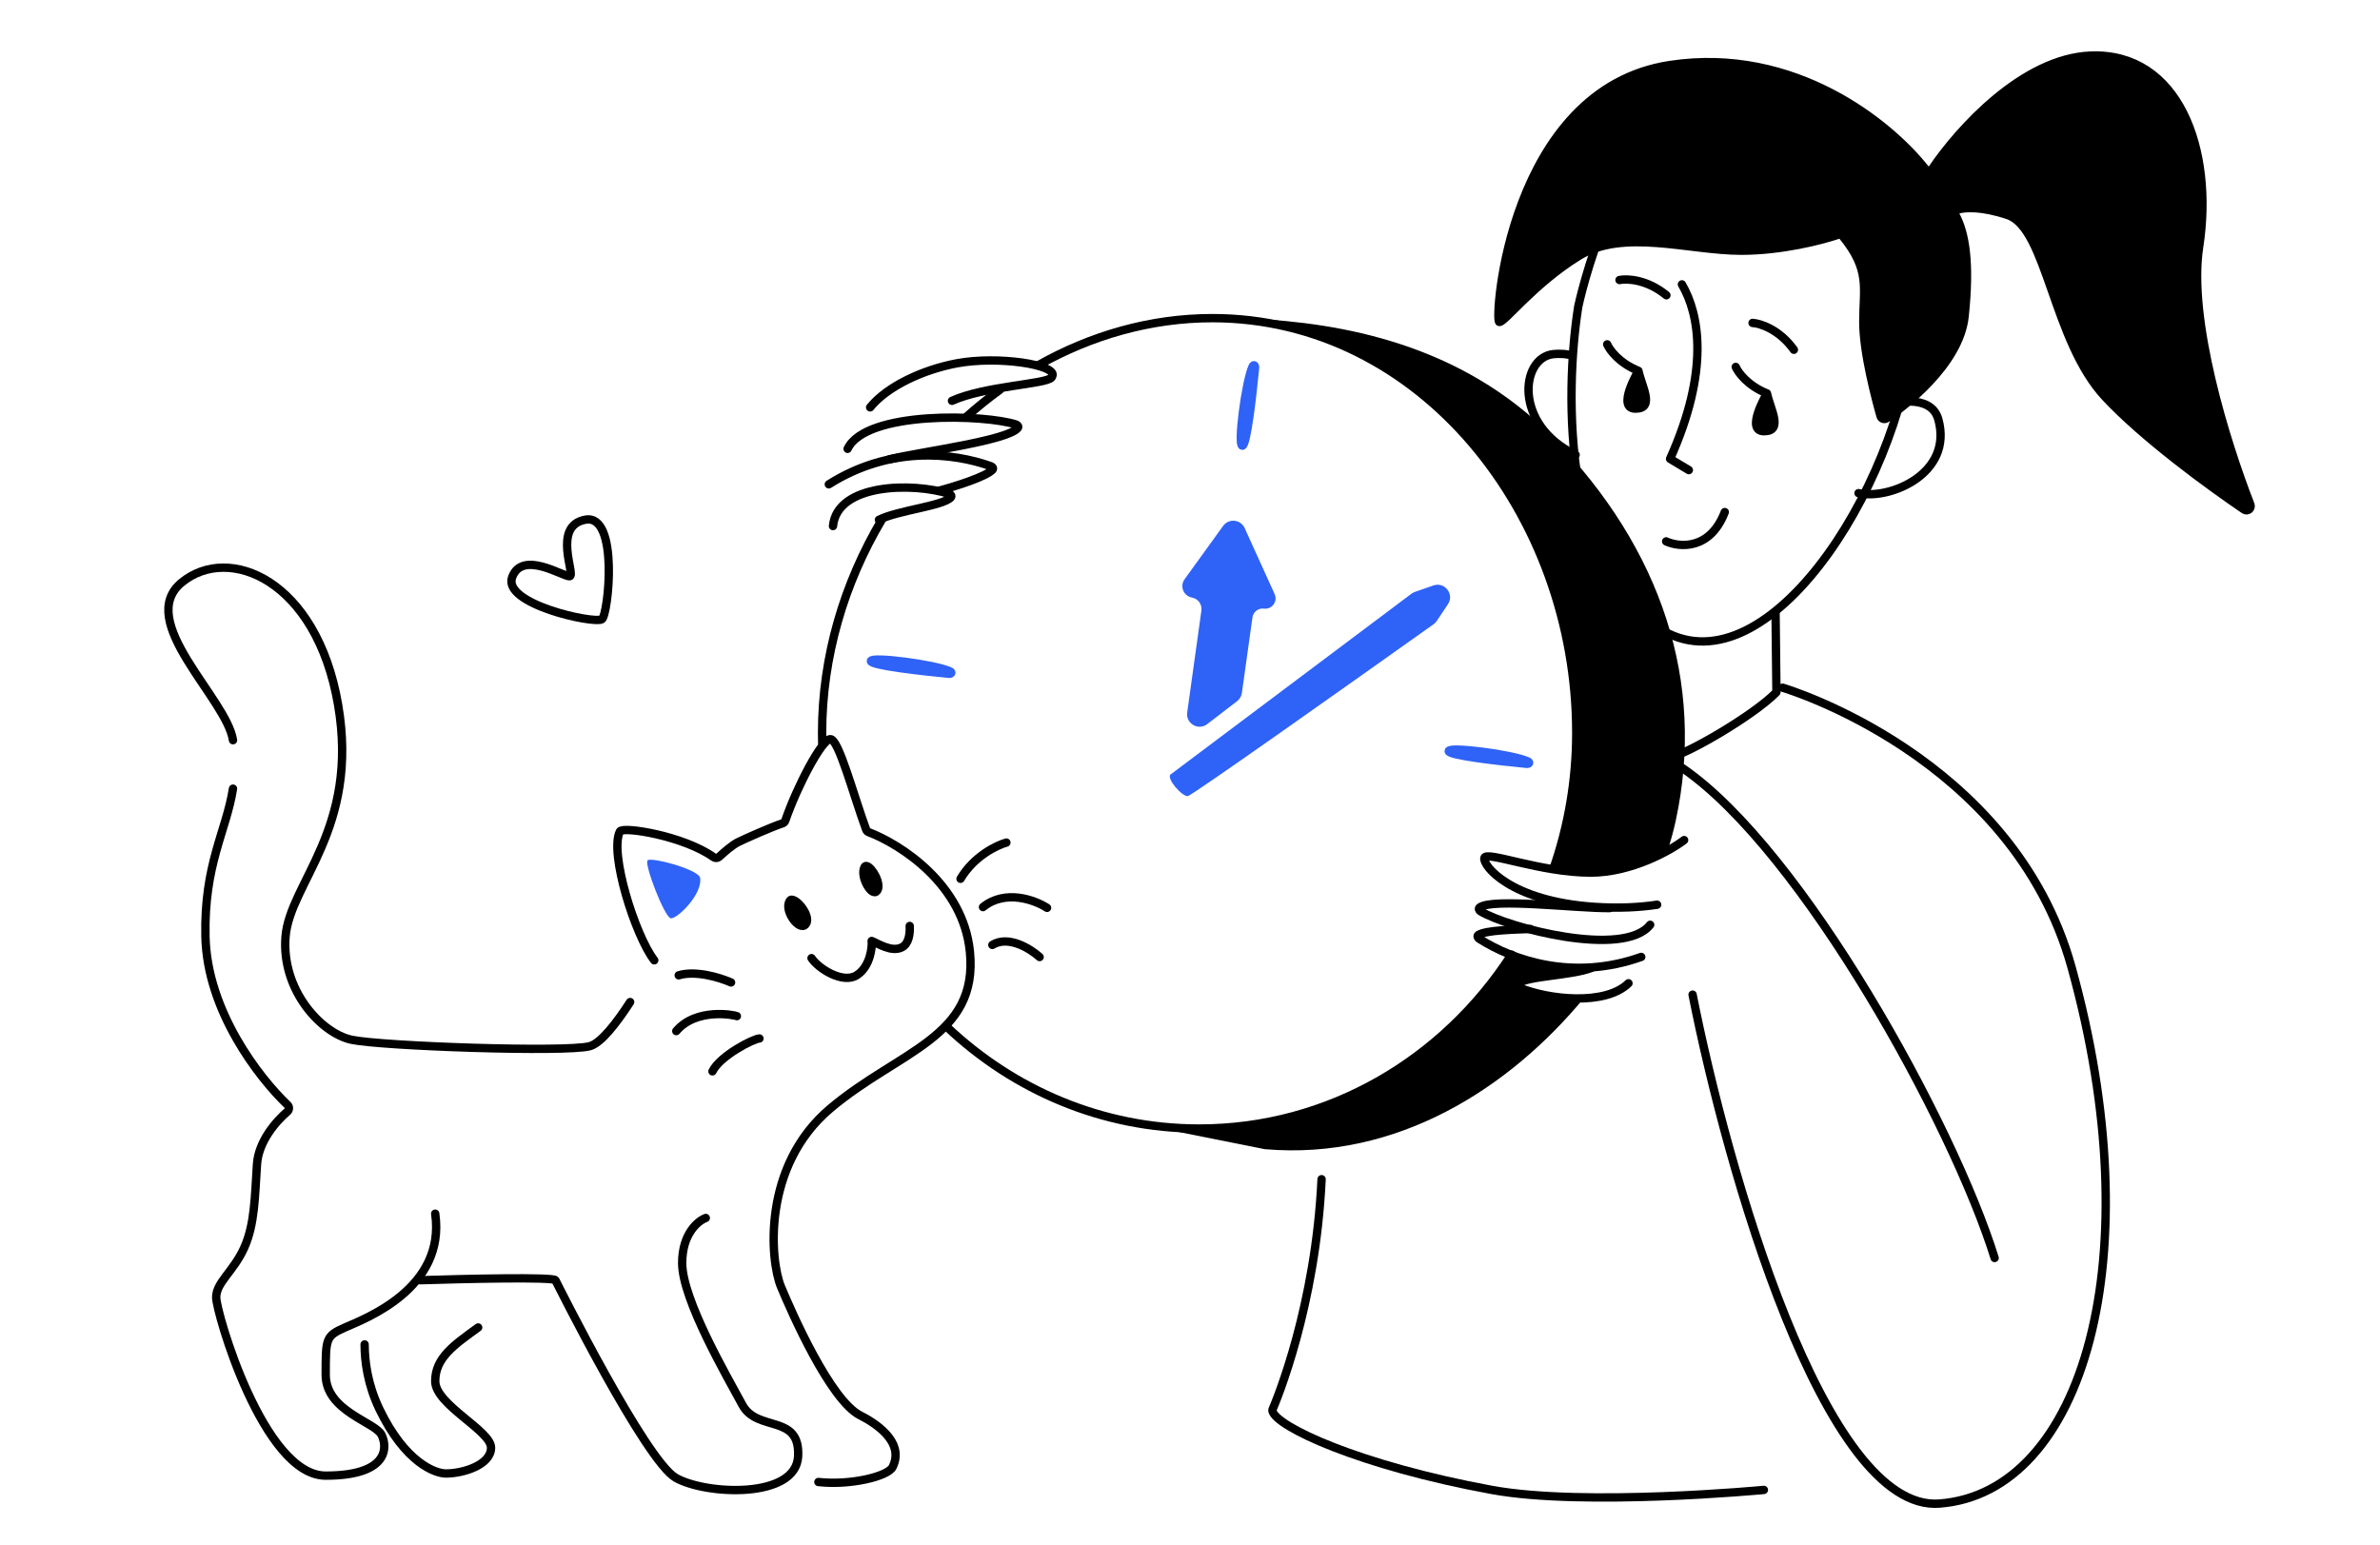 <svg width="570" height="370" viewBox="0 0 570 370" fill="none" xmlns="http://www.w3.org/2000/svg">
<path d="M377.354 108.939C362.42 101.789 364.141 85.7 371.989 84.817C373.368 84.662 375.427 84.744 376.448 85.198" stroke="black" stroke-width="2" stroke-linecap="round" stroke-linejoin="round"/>
<path d="M399.627 151.763C374.255 139.547 374.63 94.435 377.989 73.407C377.989 73.407 387.045 30.42 408.906 23.367C440.643 13.127 458.716 75.802 458.716 75.802C456.433 113.834 424.999 163.98 399.627 151.763Z" stroke="black" stroke-width="2" stroke-linecap="round" stroke-linejoin="round"/>
<path d="M399.036 129.667C402.254 131.129 409.567 131.773 413.077 122.646" stroke="black" stroke-width="2" stroke-linecap="round" stroke-linejoin="round"/>
<path d="M392.397 88.818C392.397 88.818 387.003 97.874 391.692 97.874C396.381 97.874 393.214 92.668 392.397 88.818Z" fill="black"/>
<path d="M384.915 82.472C385.49 83.817 387.79 86.969 392.397 88.818M392.397 88.818C392.397 88.818 387.003 97.874 391.692 97.874C396.381 97.874 393.214 92.668 392.397 88.818Z" stroke="black" stroke-width="2" stroke-linecap="round" stroke-linejoin="round"/>
<path d="M423.185 94.226C423.185 94.226 417.791 103.283 422.48 103.283C427.169 103.283 424.003 98.076 423.185 94.226Z" fill="black"/>
<path d="M415.703 87.88C416.278 89.225 418.578 92.377 423.185 94.226M423.185 94.226C423.185 94.226 417.791 103.283 422.48 103.283C427.169 103.283 424.003 98.076 423.185 94.226Z" stroke="black" stroke-width="2" stroke-linecap="round" stroke-linejoin="round"/>
<path d="M404.468 112.592L399.975 109.896C409.458 88.789 407.023 75.321 402.812 68.11" stroke="black" stroke-width="2" stroke-linecap="round" stroke-linejoin="round"/>
<path d="M419.729 77.344C421.575 77.455 426.141 78.896 429.629 83.776" stroke="black" stroke-width="2" stroke-linecap="round" stroke-linejoin="round"/>
<path d="M387.868 67.067C389.681 66.696 394.464 66.907 399.096 70.718" stroke="black" stroke-width="2" stroke-linecap="round" stroke-linejoin="round"/>
<path d="M445.109 118.116C452.494 119.781 467.821 113.49 464.227 100.461C462.414 93.89 452.494 96.803 452.494 96.803" stroke="black" stroke-width="2" stroke-linecap="round" stroke-linejoin="round"/>
<path d="M426.934 164.712C426.934 164.712 482.045 180.914 496.127 231.659C515.392 301.077 498.998 357.481 464.502 360.121C436.906 362.234 413.58 279.739 405.367 238.228" stroke="black" stroke-width="2" stroke-linecap="round" stroke-linejoin="round"/>
<path d="M422.44 356.852C422.44 356.852 379.477 360.92 357.291 356.852C325.537 351.029 305.471 341.639 304.742 337.9C304.715 337.763 304.744 337.645 304.799 337.517C305.748 335.306 315.101 312.816 316.515 282.431" stroke="black" stroke-width="2" stroke-linecap="round" stroke-linejoin="round"/>
<path d="M477.705 301.301C467.82 269.4 431.756 203.77 403 184" stroke="black" stroke-width="2" stroke-linecap="round" stroke-linejoin="round"/>
<path d="M394.583 144.044L392.842 160.005C393.317 167.373 398.495 181.103 401.021 180.94C403.547 180.777 419.729 171.608 425.451 165.792L425.235 146.5" stroke="black" stroke-width="2" stroke-linecap="round" stroke-linejoin="round"/>
<path d="M417.049 60.048C426.574 60.048 436.046 57.633 440.208 56.232C440.604 56.098 441.045 56.22 441.31 56.545C447.975 64.722 446.254 68.907 446.254 77.122C446.254 84.536 449.312 95.91 450.383 99.662C450.563 100.296 451.285 100.564 451.828 100.191C455.782 97.474 469.29 87.395 470.516 75.749C471.863 62.958 470.688 55.889 468.319 51.476C468.058 50.99 468.207 50.385 468.735 50.227C470.619 49.663 474.624 49.436 480.85 51.511C490.286 54.656 491.634 81.615 504.215 95.094C513.253 104.778 528.765 116.153 537.475 122.06C538.289 122.612 539.316 121.771 538.959 120.854C533.105 105.83 523.996 76.593 526.68 59.15C530.274 35.785 521.737 12.421 500.62 13.32C484.444 14.008 469.174 30.955 462.778 40.414C462.384 40.996 461.534 41.02 461.099 40.468C452.539 29.607 429.798 11.059 399.975 15.567C361.334 21.408 357.74 77.122 359.088 77.122C360.436 77.122 367.175 68.136 377.959 61.396C388.742 54.656 404.468 60.048 417.049 60.048Z" fill="black" stroke="black" stroke-width="2" stroke-linecap="round" stroke-linejoin="round"/>
<path d="M248.602 87.5C261.314 80.327 275.552 76.198 290.344 76.198C340.221 76.198 377.51 123.137 377.51 175.495C377.51 186.914 375.587 197.862 372.062 208M239.5 93.34C238.143 94.322 236.809 95.339 235.5 96.391C234.054 97.553 232.638 98.757 231.254 100M211.18 124.5C202.177 139.67 196.888 157.254 196.888 175.495C196.888 176.333 196.898 177.168 196.919 178M362 228.635C345.759 253.778 318.317 270.3 287.199 270.3C263.987 270.3 242.82 261.107 226.823 246" stroke="black" stroke-width="2" stroke-linecap="round" stroke-linejoin="round"/>
<path d="M287.729 146.25L284.329 170.641C283.958 173.299 286.999 175.069 289.127 173.434L296.281 167.939C296.904 167.46 297.315 166.755 297.424 165.976L299.957 147.877C300.144 146.539 301.372 145.6 302.713 145.769C304.63 146.011 306.071 144.057 305.272 142.297L298.094 126.482C297.142 124.384 294.279 124.098 292.93 125.965L283.701 138.741C282.499 140.405 283.445 142.753 285.464 143.12C286.937 143.387 287.936 144.768 287.729 146.25Z" fill="#2F62F6"/>
<path d="M338.034 142.204L280.389 185.462C279.18 186.369 283.173 190.902 284.501 190.668C285.555 190.482 323.89 163.348 343.356 149.498C343.653 149.286 343.899 149.03 344.102 148.726L346.773 144.725C348.37 142.332 346.01 139.281 343.293 140.225L338.85 141.769C338.558 141.871 338.282 142.018 338.034 142.204Z" fill="#2F62F6"/>
<path d="M297.533 106.751C298.554 106.751 299.926 94.916 300.577 88.068C300.632 87.483 300.241 87.247 299.994 87.781C298.287 91.478 296.348 106.751 297.533 106.751Z" fill="#2F62F6" stroke="#2F62F6" stroke-width="2" stroke-linecap="round" stroke-linejoin="round"/>
<path d="M208.569 158.336C208.569 159.358 220.405 160.73 227.252 161.38C227.838 161.436 228.074 161.044 227.54 160.798C223.842 159.091 208.569 157.152 208.569 158.336Z" fill="#2F62F6" stroke="#2F62F6" stroke-width="2" stroke-linecap="round" stroke-linejoin="round"/>
<path d="M346.957 179.904C346.957 180.926 358.792 182.297 365.64 182.948C366.225 183.003 366.461 182.612 365.928 182.365C362.23 180.658 346.957 178.719 346.957 179.904Z" fill="#2F62F6" stroke="#2F62F6" stroke-width="2" stroke-linecap="round" stroke-linejoin="round"/>
<path d="M208.392 97.571C212.5 92.5 221.091 88.529 229.163 87.017C239.033 85.167 253.282 87.379 252.026 90.075C251.969 90.198 251.912 90.331 251.824 90.434C250.465 92.035 235.905 92.433 228 96" stroke="black" stroke-width="2" stroke-linecap="round" stroke-linejoin="round"/>
<path d="M203 107.501C207.365 98.286 236.036 99.243 243.381 101.686C243.762 101.813 244.005 102.209 243.749 102.519C241.264 105.53 220.973 108.125 213 110.001" stroke="black" stroke-width="2" stroke-linecap="round" stroke-linejoin="round"/>
<path d="M198.5 116.001C213.148 106.724 228.273 108.413 237.355 111.679C237.746 111.819 237.978 112.212 237.692 112.514C236.114 114.18 228.848 116.465 225 117.501" stroke="black" stroke-width="2" stroke-linecap="round" stroke-linejoin="round"/>
<path d="M199.5 126.001C200.474 115.767 218.546 115.507 227.332 118.278C227.736 118.405 228.005 118.818 227.719 119.132C225.844 121.19 215.057 122.222 210.5 124.501" stroke="black" stroke-width="2" stroke-linecap="round" stroke-linejoin="round"/>
<path d="M156.69 230.002C152.104 224.04 145.89 204.287 148.461 199.144C149.102 197.862 163.722 200.18 170.89 205.292C171.305 205.587 171.876 205.558 172.246 205.208C173.452 204.07 175.382 202.398 176.747 201.716C178.274 200.952 184.801 198.041 187.377 197.215C187.703 197.11 187.965 196.868 188.076 196.545C190.898 188.348 196.847 177.03 198.861 177.03C200.883 177.03 204.395 190.444 207.445 198.716C207.546 198.99 207.756 199.199 208.029 199.303C215.714 202.244 230.675 211.791 232.29 227.944C234.347 248.516 215.318 251.602 198.861 265.487C182.404 279.373 184.461 302.002 187.033 308.173C189.604 314.345 198.861 335.43 206.061 339.03C209.147 340.573 216.861 345.202 213.776 351.373C212.642 353.641 203.59 355.81 196 354.953M55.804 177.293C54.286 167.277 32.232 148.744 43.547 139.487C54.861 130.23 75.823 138.927 80.966 168.756C86.109 198.584 69.414 211.487 68.385 224.344C67.356 237.202 76.975 247.487 84.175 249.03C91.375 250.573 135.604 252.116 141.261 250.573C143.912 249.85 147.633 245.093 150.916 240M104.232 290.687C106.804 308.687 87.261 315.888 82.632 317.945C78.004 320.002 78.004 320.516 78.004 329.259C78.004 338.002 89.832 340.573 91.375 343.659C92.918 346.745 92.918 353.43 78.004 353.43C63.09 353.43 51.775 314.345 51.775 310.745C51.775 307.145 55.889 304.573 58.461 298.916C61.032 293.259 61.032 286.573 61.547 278.859C61.912 273.383 66.082 268.583 68.814 266.253C69.297 265.841 69.337 265.094 68.877 264.656C61.956 258.055 49.597 242.063 49.204 224.344C48.819 207.048 54.18 199.112 55.804 188.891" stroke="black" stroke-width="2" stroke-linecap="round" stroke-linejoin="round"/>
<path d="M155.102 206.048C156.011 205.268 166.433 207.991 167.636 210.063C168.532 213.953 162.154 220.194 160.643 219.938C159.132 219.682 154.192 206.828 155.102 206.048Z" fill="#2F62F6"/>
<path d="M100.633 306.63C111.261 306.287 132.622 305.807 133.033 306.63C133.547 307.659 154.633 349.83 161.833 353.945C169.033 358.059 190.633 359.087 191.147 348.802C191.662 338.516 181.376 343.145 177.776 336.459C174.176 329.773 163.376 311.259 163.376 302.516C163.376 295.522 167.147 292.402 169.033 291.716" stroke="black" stroke-width="2" stroke-linecap="round" stroke-linejoin="round"/>
<path d="M114.519 317.944C108.862 322.059 104.233 325.144 104.233 330.802C104.233 336.459 117.604 342.63 117.604 346.744C117.604 350.859 110.919 352.916 106.804 352.916C104.233 352.916 97.033 350.344 90.862 337.487C88.045 331.619 87.334 326.072 87.323 322" stroke="black" stroke-width="2" stroke-linecap="round" stroke-linejoin="round"/>
<path d="M250.766 217.439C247.884 215.572 240.782 212.92 235.424 217.257" stroke="black" stroke-width="2" stroke-linecap="round" stroke-linejoin="round"/>
<path d="M248.985 229.219C246.821 227.257 241.527 223.932 237.665 226.322" stroke="black" stroke-width="2" stroke-linecap="round" stroke-linejoin="round"/>
<path d="M241.028 201.805C238.699 202.446 233.242 205.078 230.042 210.479" stroke="black" stroke-width="2" stroke-linecap="round" stroke-linejoin="round"/>
<path d="M181.891 248.728C180.545 248.735 172.494 252.818 170.631 256.596" stroke="black" stroke-width="2" stroke-linecap="round" stroke-linejoin="round"/>
<path d="M176.477 243.375C175.937 243.109 166.776 241.276 161.963 246.955" stroke="black" stroke-width="2" stroke-linecap="round" stroke-linejoin="round"/>
<path d="M175.086 235.308C172.142 234.026 166.491 232.396 162.547 233.6" stroke="black" stroke-width="2" stroke-linecap="round" stroke-linejoin="round"/>
<path d="M194.357 229.487C196.072 232.058 201.866 235.658 205.157 233.601C208.449 231.544 208.929 226.744 208.758 225.372C210.129 225.887 213.489 228.15 215.958 226.915C217.622 226.083 217.977 223.801 217.874 221.772" stroke="black" stroke-width="2" stroke-linecap="round" stroke-linejoin="round"/>
<path d="M122.67 138.215C125.104 131.734 134.755 138.06 136.396 138.018C138.036 137.976 132.088 125.935 140.213 124.467C148.337 122.999 145.671 147.446 144.136 148.332C142.217 149.44 120.237 144.696 122.67 138.215Z" stroke="black" stroke-width="2" stroke-linecap="round" stroke-linejoin="round"/>
<path d="M210.05 213.366C211.22 211.795 208.873 207.681 207.514 207.41C207.314 207.37 207.134 207.507 207.041 207.688C205.871 209.968 208.836 214.997 210.05 213.366Z" fill="black" stroke="black" stroke-width="2" stroke-linecap="round" stroke-linejoin="round"/>
<path d="M192.897 221.454C194.389 219.851 191.305 215.602 189.625 215.486C189.438 215.473 189.268 215.58 189.162 215.735C187.628 217.995 191.37 223.095 192.897 221.454Z" fill="black" stroke="black" stroke-width="2" stroke-linecap="round" stroke-linejoin="round"/>
<path d="M381.139 231.827C376.397 233.691 365.561 233.758 363.51 235.641C363.198 235.927 363.431 236.364 363.823 236.527C370.89 239.469 384.526 240.898 390.015 235.5" stroke="black" stroke-width="2" stroke-linecap="round" stroke-linejoin="round"/>
<path d="M393.071 229.192C376.735 235.003 362.358 230.013 354.221 224.821C353.871 224.597 353.726 224.155 354.075 223.931C355.852 222.787 362.545 222.659 366.5 222.5" stroke="black" stroke-width="2" stroke-linecap="round" stroke-linejoin="round"/>
<path d="M395.211 221.497C388.917 229.52 361.167 222.251 354.543 218.245C354.199 218.037 354.049 217.595 354.37 217.353C357.428 215.046 377.316 217.567 385.5 217.5" stroke="black" stroke-width="2" stroke-linecap="round" stroke-linejoin="round"/>
<path d="M287.199 270.299C281.792 270.299 276.495 269.8 271.35 268.844C271.558 268.94 271.781 269.013 272.015 269.059L302.925 275.241C334.607 277.973 361.475 260.614 379.289 239.113C373.795 239.347 367.777 238.173 363.82 236.525C363.428 236.362 363.198 235.927 363.51 235.64C364.605 234.635 368.207 234.147 372.047 233.627C375.322 233.183 378.771 232.716 380.988 231.885C381.091 231.846 381.195 231.824 381.305 231.819L385.004 231.647C385.089 231.527 385.173 231.407 385.258 231.287C376.315 232.88 368.024 231.162 361.901 228.787C345.648 253.844 318.254 270.299 287.199 270.299Z" fill="black"/>
<path d="M365.393 222.96C365.547 222.681 365.699 222.402 365.851 222.121C367.297 222.459 368.811 222.772 370.361 223.049C368.659 222.998 366.985 222.967 365.393 222.96Z" fill="black"/>
<path d="M368.725 216.332C368.948 215.843 369.167 215.351 369.382 214.858C371.325 215.505 373.482 216.062 375.863 216.483C373.436 216.421 371.019 216.363 368.725 216.332Z" fill="black"/>
<path d="M372.255 207.438C375.657 197.457 377.51 186.703 377.51 175.495C377.51 125.972 344.152 81.299 298.335 76.604C298.766 76.393 299.255 76.285 299.766 76.31C320.748 77.33 349.953 82.136 372.118 104.953C397.918 131.513 408.512 163.364 401.323 196.612C400.826 198.911 400.176 201.29 399.381 203.724C395.127 206.032 388.695 208.515 381.744 208.515C378.643 208.515 375.389 208.07 372.255 207.438Z" fill="black"/>
<path d="M403.338 201.207C400.197 203.643 390.737 209 381 209C368.829 209 355.892 203.673 355.5 205.5C355.107 207.327 361.72 215.823 381.744 217.194C387.783 217.607 392.858 217.297 396.873 216.686" stroke="black" stroke-width="2" stroke-linecap="round" stroke-linejoin="round"/>
</svg>
